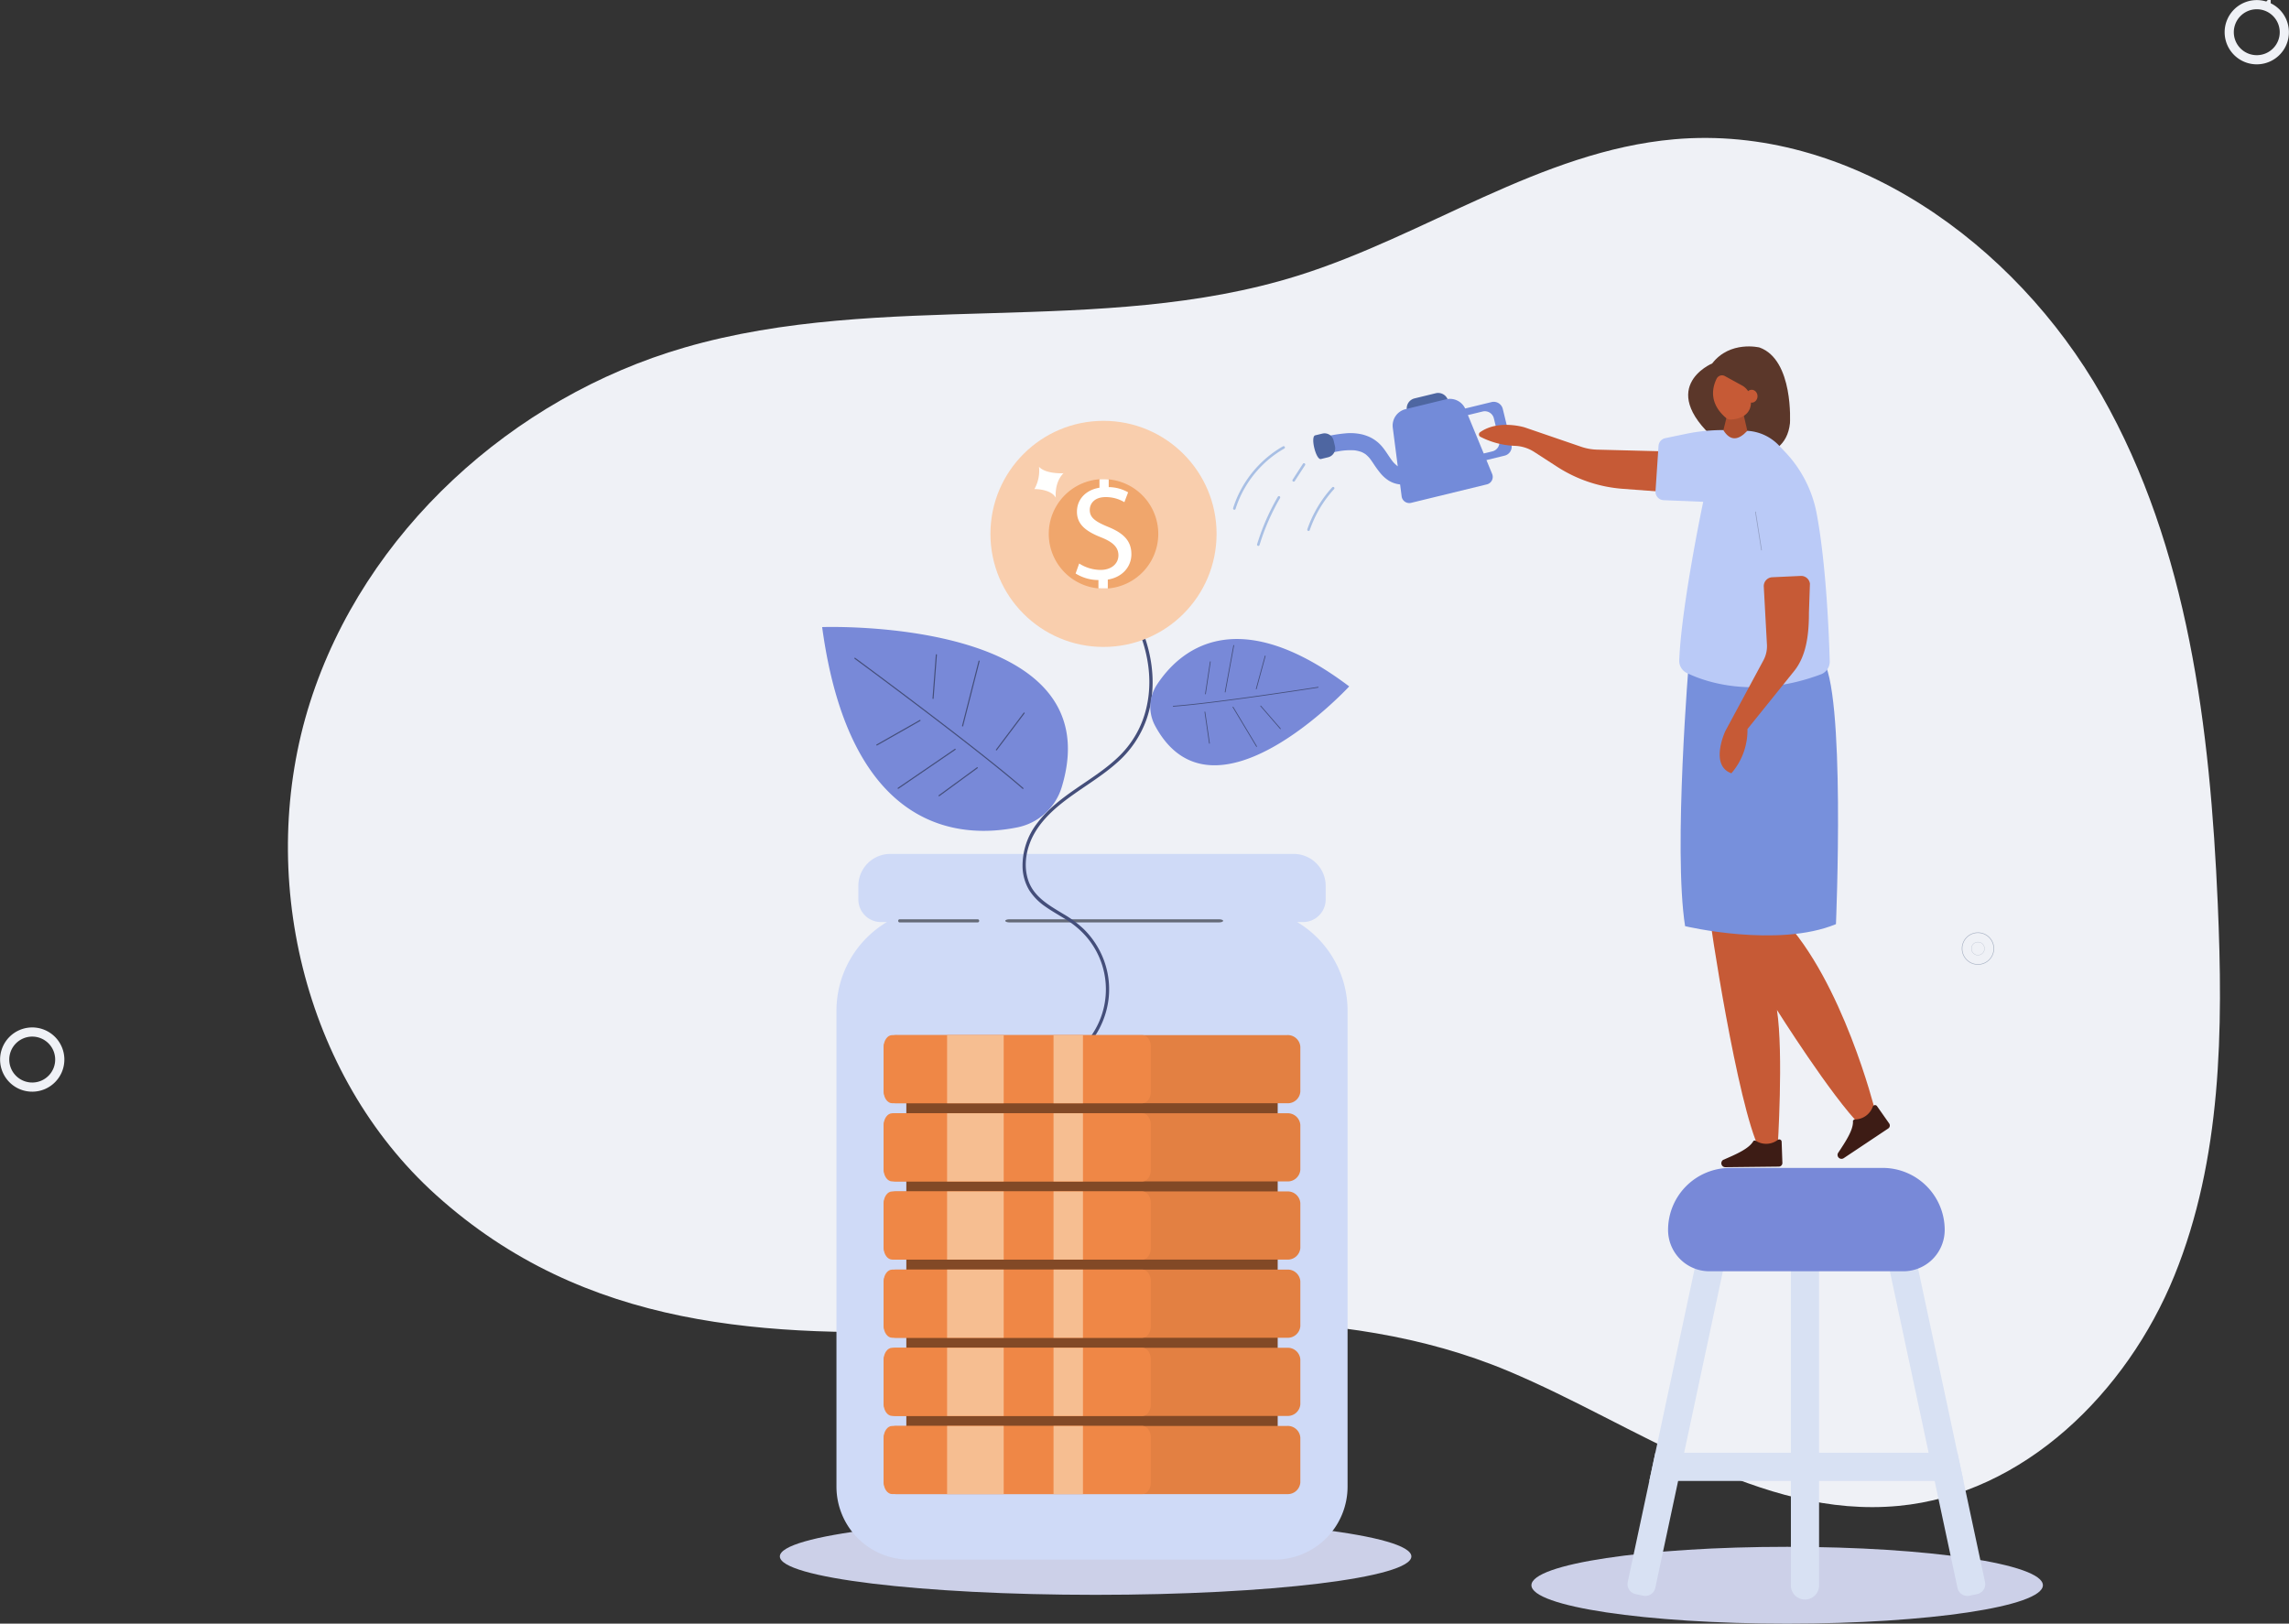 <svg xmlns="http://www.w3.org/2000/svg" width="834.668" height="592.151" viewBox="0 0 834.668 592.151">
  <rect x="0" y="0" width="834.668" height="592.151" fill="#333333" stroke="none"/>
  <g id="Group_56" data-name="Group 56" transform="translate(-54.308 -799.635)">
    <path id="Path_1" data-name="Path 1" d="M213.267,1220.951h0c-48.484-43.75-65.719-117.382-45.914-179.612S241.2,930.1,303.925,911.909c72.265-20.96,151.678-3.741,223.5-26.163,46.677-14.571,88.623-45.474,137.331-49.785,63.762-5.643,124.245,37.726,155.9,93.365S860.2,1050.788,863,1114.738c2,45.866,1.464,93.183-15.836,135.709s-54.847,79.6-100.553,83.92c-50.625,4.786-95.4-29.469-142.283-49.153C479.246,1232.7,322.235,1319.28,213.267,1220.951Z" transform="translate(0 14.471)" fill="#eff1f6"/>
    <ellipse id="Ellipse_1" data-name="Ellipse 1" cx="93.25" cy="14.009" rx="93.25" ry="14.009" transform="translate(612.733 1363.767)" fill="#ccd0e8"/>
    <ellipse id="Ellipse_2" data-name="Ellipse 2" cx="115.139" cy="14.009" rx="115.139" ry="14.009" transform="translate(338.676 1353.26)" fill="#ccd0e8"/>
    <path id="Path_2" data-name="Path 2" d="M1656.4,2595.461h2.173a8.229,8.229,0,0,0,8.229-8.228v-4.964a11.657,11.657,0,0,0-11.658-11.657H1508.056a11.658,11.658,0,0,0-11.658,11.657v4.964a8.229,8.229,0,0,0,8.229,8.228h2.173a37.7,37.7,0,0,0-18.389,32.394v173.506a26.624,26.624,0,0,0,26.625,26.624H1648.16a26.625,26.625,0,0,0,26.625-26.624V2627.855A37.7,37.7,0,0,0,1656.4,2595.461Z" transform="translate(-1129.095 -1459.551)" fill="#cfdaf7"/>
    <g id="Group_2" data-name="Group 2" transform="translate(381.818 1134.894)">
      <path id="Path_3" data-name="Path 3" d="M1666.906,2730.127h-28.4a.573.573,0,0,1,0-1.146h28.4a.573.573,0,1,1,0,1.146Z" transform="translate(-1637.933 -2728.981)" fill="#656a78"/>
    </g>
    <g id="Group_3" data-name="Group 3" transform="translate(420.868 1134.894)">
      <path id="Path_4" data-name="Path 4" d="M1975.324,2730.127h-76.367c-.851,0-1.541-.256-1.541-.573s.69-.573,1.541-.573h76.367c.851,0,1.541.257,1.541.573S1976.176,2730.127,1975.324,2730.127Z" transform="translate(-1897.416 -2728.981)" fill="#656a78"/>
    </g>
    <g id="Group_27" data-name="Group 27" transform="translate(354.097 953.115)">
      <g id="Group_4" data-name="Group 4" transform="translate(73.044 65.263)">
        <path id="Path_5" data-name="Path 5" d="M1963.248,2116.913a31.383,31.383,0,0,0,7.314-17.135,30.5,30.5,0,0,0-3.665-17.733,31.131,31.131,0,0,0-5.448-7.205,39.332,39.332,0,0,0-7.285-5.417c-5.093-3.094-10.733-6.146-12.859-12.1-2.058-5.761-.758-12.365,2.249-17.552,3.321-5.727,8.568-10.056,13.889-13.847,5.39-3.84,11.088-7.284,16.051-11.694a37.79,37.79,0,0,0,10.82-15.828c4.522-12.943,1.822-27.068-4.462-38.93-.8-1.513-1.664-2.993-2.572-4.444-.413-.66-1.462-.052-1.047.612,7.181,11.48,11.273,25.386,7.977,38.841a35.865,35.865,0,0,1-9.5,16.947c-4.658,4.658-10.261,8.186-15.659,11.9-5.235,3.6-10.427,7.479-14.327,12.559a25.324,25.324,0,0,0-5.576,16.757,17.431,17.431,0,0,0,2.464,8.085,21.15,21.15,0,0,0,5.988,6.01c2.458,1.732,5.111,3.16,7.642,4.78a31.9,31.9,0,0,1,6.906,5.823,29.418,29.418,0,0,1,3.063,34.816,29.227,29.227,0,0,1-2.813,3.9c-.5.59.35,1.452.857.857Z" transform="translate(-1939.101 -1954.739)" fill="#444e7a"/>
      </g>
      <g id="Group_13" data-name="Group 13" transform="translate(0 75.172)">
        <g id="Group_5" data-name="Group 5">
          <path id="Path_6" data-name="Path 6" d="M1525.029,2093.651c-20.343,4.182-61.049,2.523-71.3-73.02,0,0,106.266-3.853,87.36,58.38A21.26,21.26,0,0,1,1525.029,2093.651Z" transform="translate(-1453.729 -2020.584)" fill="#7889d8"/>
        </g>
        <g id="Group_6" data-name="Group 6" transform="translate(11.747 11.234)">
          <path id="Path_7" data-name="Path 7" d="M1593.42,2143.015a.2.2,0,0,1-.285.019c-17.338-15.124-60.826-47.113-61.263-47.435a.2.2,0,0,1,.239-.326c.438.322,43.939,32.321,61.29,47.456A.2.2,0,0,1,1593.42,2143.015Z" transform="translate(-1531.789 -2095.235)" fill="#444e7a"/>
        </g>
        <g id="Group_7" data-name="Group 7" transform="translate(40.246 9.953)">
          <path id="Path_8" data-name="Path 8" d="M1721.516,2102.952a.2.2,0,0,1-.354-.148l1.208-15.9a.2.2,0,1,1,.4.031l-1.208,15.9A.2.2,0,0,1,1721.516,2102.952Z" transform="translate(-1721.162 -2086.721)" fill="#444e7a"/>
        </g>
        <g id="Group_8" data-name="Group 8" transform="translate(19.746 33.91)">
          <path id="Path_9" data-name="Path 9" d="M1601.017,2246.249a.219.219,0,0,1-.052.043l-15.721,8.922a.2.2,0,0,1-.2-.352l15.721-8.922a.2.2,0,0,1,.252.309Z" transform="translate(-1584.942 -2245.914)" fill="#444e7a"/>
        </g>
        <g id="Group_9" data-name="Group 9" transform="translate(51.015 12.272)">
          <path id="Path_10" data-name="Path 10" d="M1793.073,2126.078a.2.2,0,0,1-.349-.182l6.01-23.615a.2.2,0,0,1,.391.1l-6.01,23.615A.2.2,0,0,1,1793.073,2126.078Z" transform="translate(-1792.719 -2102.129)" fill="#444e7a"/>
        </g>
        <g id="Group_10" data-name="Group 10" transform="translate(63.356 31.206)">
          <path id="Path_11" data-name="Path 11" d="M1875.078,2241.688a.2.2,0,0,1-.314-.255l10.087-13.408a.2.2,0,0,1,.323.243l-10.087,13.408Z" transform="translate(-1874.723 -2227.945)" fill="#444e7a"/>
        </g>
        <g id="Group_11" data-name="Group 11" transform="translate(27.527 44.439)">
          <path id="Path_12" data-name="Path 12" d="M1657.749,2316.211a.216.216,0,0,1-.038.035l-20.748,14.192a.2.2,0,0,1-.228-.334l20.747-14.192a.2.2,0,0,1,.267.3Z" transform="translate(-1636.647 -2315.876)" fill="#444e7a"/>
        </g>
        <g id="Group_12" data-name="Group 12" transform="translate(42.437 51.164)">
          <path id="Path_13" data-name="Path 13" d="M1749.992,2360.9a.2.2,0,0,1-.033.031l-13.917,10.173a.2.2,0,0,1-.239-.327l13.917-10.173a.2.2,0,0,1,.272.3Z" transform="translate(-1735.721 -2360.568)" fill="#444e7a"/>
        </g>
      </g>
      <g id="Group_22" data-name="Group 22" transform="translate(119.658 79.567)">
        <g id="Group_14" data-name="Group 14">
          <path id="Path_14" data-name="Path 14" d="M2251.227,2066.5c7.812-11.95,28.333-31,70.151.578,0,0-49.582,53.708-70.786,14.346A14.612,14.612,0,0,1,2251.227,2066.5Z" transform="translate(-2248.845 -2049.786)" fill="#7889d8"/>
        </g>
        <g id="Group_15" data-name="Group 15" transform="translate(8.23 17.466)">
          <path id="Path_15" data-name="Path 15" d="M2303.534,2172.912a.138.138,0,0,1,.128-.148c15.775-1.134,52.441-6.859,52.81-6.916a.139.139,0,0,1,.043.275c-.369.058-37.045,5.783-52.833,6.918A.138.138,0,0,1,2303.534,2172.912Z" transform="translate(-2303.534 -2165.846)" fill="#444e7a"/>
        </g>
        <g id="Group_16" data-name="Group 16" transform="translate(40.12 24.291)">
          <path id="Path_16" data-name="Path 16" d="M2515.438,2211.349a.137.137,0,0,1,.047-.115.139.139,0,0,1,.2.014l7.17,8.288a.139.139,0,1,1-.21.181l-7.17-8.287A.136.136,0,0,1,2515.438,2211.349Z" transform="translate(-2515.438 -2211.2)" fill="#444e7a"/>
        </g>
        <g id="Group_17" data-name="Group 17" transform="translate(38.502 6.066)">
          <path id="Path_17" data-name="Path 17" d="M2504.685,2102.235a.154.154,0,0,1,0-.047l3.261-11.99a.139.139,0,1,1,.268.073l-3.261,11.99a.139.139,0,0,1-.273-.026Z" transform="translate(-2504.684 -2090.095)" fill="#444e7a"/>
        </g>
        <g id="Group_18" data-name="Group 18" transform="translate(30.008 24.684)">
          <path id="Path_18" data-name="Path 18" d="M2448.246,2213.957a.14.14,0,0,1,.259-.082l8.61,14.368a.139.139,0,0,1-.239.143l-8.61-14.368A.141.141,0,0,1,2448.246,2213.957Z" transform="translate(-2448.245 -2213.807)" fill="#444e7a"/>
        </g>
        <g id="Group_19" data-name="Group 19" transform="translate(19.774 26.478)">
          <path id="Path_19" data-name="Path 19" d="M2380.244,2225.878a.139.139,0,0,1,.276-.029l1.656,11.413a.139.139,0,0,1-.275.041l-1.656-11.414S2380.244,2225.883,2380.244,2225.878Z" transform="translate(-2380.244 -2225.73)" fill="#444e7a"/>
        </g>
        <g id="Group_20" data-name="Group 20" transform="translate(27.163 2.211)">
          <path id="Path_20" data-name="Path 20" d="M2429.34,2081.624a.18.18,0,0,1,0-.036l3.124-16.994a.139.139,0,1,1,.273.051l-3.124,16.994a.139.139,0,0,1-.275-.015Z" transform="translate(-2429.34 -2064.479)" fill="#444e7a"/>
        </g>
        <g id="Group_21" data-name="Group 21" transform="translate(19.969 8.174)">
          <path id="Path_21" data-name="Path 21" d="M2381.539,2115.965a.11.11,0,0,1,0-.031l1.777-11.716a.139.139,0,1,1,.274.042l-1.777,11.716a.139.139,0,0,1-.276-.011Z" transform="translate(-2381.538 -2104.099)" fill="#444e7a"/>
        </g>
      </g>
      <g id="Group_26" data-name="Group 26" transform="translate(61.367 0)">
        <circle id="Ellipse_3" data-name="Ellipse 3" cx="41.229" cy="41.229" r="41.229" fill="#f9cead"/>
        <g id="Group_25" data-name="Group 25" transform="translate(21.259 21.259)">
          <path id="Path_22" data-name="Path 22" d="M2042.709,1682.305a19.971,19.971,0,0,1-18.394,19.909q-.78.061-1.577.061-.935,0-1.85-.085a19.971,19.971,0,0,1,.381-39.8q.728-.054,1.469-.054.963,0,1.9.09A19.971,19.971,0,0,1,2042.709,1682.305Z" transform="translate(-2002.768 -1662.335)" fill="#f0a66c"/>
          <g id="Group_24" data-name="Group 24" transform="translate(9.797)">
            <g id="Group_23" data-name="Group 23">
              <path id="Path_23" data-name="Path 23" d="M2076.192,1702.191v-3.046a15.845,15.845,0,0,1-8.324-2.394l1.305-3.646a14.49,14.49,0,0,0,7.834,2.339c3.863,0,6.474-2.231,6.474-5.332,0-2.992-2.122-4.841-6.149-6.474-5.549-2.175-8.975-4.677-8.975-9.411,0-4.517,3.21-7.943,8.215-8.761v-3.077q.728-.054,1.469-.054.963,0,1.9.09v2.824a14.515,14.515,0,0,1,7.074,1.9l-1.36,3.59a13.163,13.163,0,0,0-6.856-1.849c-4.19,0-5.768,2.5-5.768,4.678,0,2.829,2.013,4.244,6.747,6.2,5.6,2.286,8.432,5.114,8.432,9.956,0,4.3-2.992,8.324-8.6,9.25v3.233Z" transform="translate(-2067.868 -1662.335)" fill="#fffffe"/>
            </g>
          </g>
        </g>
        <path id="Path_24" data-name="Path 24" d="M1969.748,1632.472a13.71,13.71,0,0,1-1.677,8.12s5.952-.111,7.8,3.143c0,0-.683-5.381,2.787-8.915C1978.657,1634.821,1972.263,1635.2,1969.748,1632.472Z" transform="translate(-1952.034 -1615.707)" fill="#fffffe"/>
      </g>
    </g>
    <g id="Group_34" data-name="Group 34" transform="translate(376.542 1177.141)">
      <rect id="Rectangle_4" data-name="Rectangle 4" width="135.411" height="151.316" transform="translate(8.255 7.311)" fill="#824926"/>
      <g id="Group_28" data-name="Group 28" transform="translate(0 0)">
        <path id="Path_25" data-name="Path 25" d="M1754.8,3014v16.278a4.59,4.59,0,0,1-4.842,4.287H1607.715a4.591,4.591,0,0,1-4.842-4.287V3014a4.59,4.59,0,0,1,4.842-4.289h142.239A4.59,4.59,0,0,1,1754.8,3014Z" transform="translate(-1602.873 -3009.71)" fill="#e38042"/>
        <path id="Path_26" data-name="Path 26" d="M1700.3,3014v16.278c0,2.367-1.391,4.287-3.105,4.287h-91.219c-1.714,0-3.1-1.92-3.1-4.287V3014c0-2.37,1.391-4.289,3.1-4.289H1697.2C1698.911,3009.71,1700.3,3011.629,1700.3,3014Z" transform="translate(-1602.873 -3009.71)" fill="#ef8746"/>
        <rect id="Rectangle_5" data-name="Rectangle 5" width="20.64" height="24.855" transform="translate(23.118)" fill="#f6be91"/>
        <rect id="Rectangle_6" data-name="Rectangle 6" width="10.733" height="24.855" transform="translate(61.925)" fill="#f6be91"/>
      </g>
      <g id="Group_29" data-name="Group 29" transform="translate(0 28.509)">
        <path id="Path_27" data-name="Path 27" d="M1754.8,3203.438v16.278a4.591,4.591,0,0,1-4.842,4.287H1607.715a4.591,4.591,0,0,1-4.842-4.287v-16.278a4.591,4.591,0,0,1,4.842-4.29h142.239A4.591,4.591,0,0,1,1754.8,3203.438Z" transform="translate(-1602.873 -3199.148)" fill="#e38042"/>
        <path id="Path_28" data-name="Path 28" d="M1700.3,3203.438v16.278c0,2.367-1.391,4.287-3.105,4.287h-91.219c-1.714,0-3.1-1.92-3.1-4.287v-16.278c0-2.37,1.391-4.29,3.1-4.29H1697.2C1698.911,3199.148,1700.3,3201.068,1700.3,3203.438Z" transform="translate(-1602.873 -3199.148)" fill="#ef8746"/>
        <rect id="Rectangle_7" data-name="Rectangle 7" width="20.64" height="24.855" transform="translate(23.118 0)" fill="#f6be91"/>
        <rect id="Rectangle_8" data-name="Rectangle 8" width="10.733" height="24.855" transform="translate(61.925 0)" fill="#f6be91"/>
      </g>
      <g id="Group_30" data-name="Group 30" transform="translate(0 57.018)">
        <path id="Path_29" data-name="Path 29" d="M1754.8,3392.876v16.278a4.59,4.59,0,0,1-4.842,4.287H1607.715a4.59,4.59,0,0,1-4.842-4.287v-16.278a4.591,4.591,0,0,1,4.842-4.289h142.239A4.59,4.59,0,0,1,1754.8,3392.876Z" transform="translate(-1602.873 -3388.587)" fill="#e38042"/>
        <path id="Path_30" data-name="Path 30" d="M1700.3,3392.876v16.278c0,2.367-1.391,4.287-3.105,4.287h-91.219c-1.714,0-3.1-1.919-3.1-4.287v-16.278c0-2.37,1.391-4.289,3.1-4.289H1697.2C1698.911,3388.587,1700.3,3390.507,1700.3,3392.876Z" transform="translate(-1602.873 -3388.587)" fill="#ef8746"/>
        <rect id="Rectangle_9" data-name="Rectangle 9" width="20.64" height="24.855" transform="translate(23.118 0)" fill="#f6be91"/>
        <rect id="Rectangle_10" data-name="Rectangle 10" width="10.733" height="24.855" transform="translate(61.925 0)" fill="#f6be91"/>
      </g>
      <g id="Group_31" data-name="Group 31" transform="translate(0 85.526)">
        <path id="Path_31" data-name="Path 31" d="M1754.8,3582.316v16.279a4.59,4.59,0,0,1-4.842,4.286H1607.715a4.591,4.591,0,0,1-4.842-4.286v-16.279a4.591,4.591,0,0,1,4.842-4.29h142.239A4.591,4.591,0,0,1,1754.8,3582.316Z" transform="translate(-1602.873 -3578.026)" fill="#e38042"/>
        <path id="Path_32" data-name="Path 32" d="M1700.3,3582.316v16.279c0,2.366-1.391,4.286-3.105,4.286h-91.219c-1.714,0-3.1-1.92-3.1-4.286v-16.279c0-2.37,1.391-4.29,3.1-4.29H1697.2C1698.911,3578.026,1700.3,3579.946,1700.3,3582.316Z" transform="translate(-1602.873 -3578.026)" fill="#ef8746"/>
        <rect id="Rectangle_11" data-name="Rectangle 11" width="20.64" height="24.855" transform="translate(23.118 0)" fill="#f6be91"/>
        <rect id="Rectangle_12" data-name="Rectangle 12" width="10.733" height="24.855" transform="translate(61.925 0)" fill="#f6be91"/>
      </g>
      <g id="Group_32" data-name="Group 32" transform="translate(0 114.035)">
        <path id="Path_33" data-name="Path 33" d="M1754.8,3771.755v16.278a4.59,4.59,0,0,1-4.842,4.287H1607.715a4.59,4.59,0,0,1-4.842-4.287v-16.278a4.591,4.591,0,0,1,4.842-4.29h142.239A4.591,4.591,0,0,1,1754.8,3771.755Z" transform="translate(-1602.873 -3767.465)" fill="#e38042"/>
        <path id="Path_34" data-name="Path 34" d="M1700.3,3771.755v16.278c0,2.367-1.391,4.287-3.105,4.287h-91.219c-1.714,0-3.1-1.92-3.1-4.287v-16.278c0-2.369,1.391-4.29,3.1-4.29H1697.2C1698.911,3767.465,1700.3,3769.385,1700.3,3771.755Z" transform="translate(-1602.873 -3767.465)" fill="#ef8746"/>
        <rect id="Rectangle_13" data-name="Rectangle 13" width="20.64" height="24.855" transform="translate(23.118)" fill="#f6be91"/>
        <rect id="Rectangle_14" data-name="Rectangle 14" width="10.733" height="24.855" transform="translate(61.925)" fill="#f6be91"/>
      </g>
      <g id="Group_33" data-name="Group 33" transform="translate(0 142.544)">
        <path id="Path_35" data-name="Path 35" d="M1754.8,3961.194v16.279a4.59,4.59,0,0,1-4.842,4.286H1607.715a4.59,4.59,0,0,1-4.842-4.286v-16.279a4.591,4.591,0,0,1,4.842-4.29h142.239A4.591,4.591,0,0,1,1754.8,3961.194Z" transform="translate(-1602.873 -3956.904)" fill="#e38042"/>
        <path id="Path_36" data-name="Path 36" d="M1700.3,3961.194v16.279c0,2.366-1.391,4.286-3.105,4.286h-91.219c-1.714,0-3.1-1.919-3.1-4.286v-16.279c0-2.37,1.391-4.29,3.1-4.29H1697.2C1698.911,3956.9,1700.3,3958.824,1700.3,3961.194Z" transform="translate(-1602.873 -3956.904)" fill="#ef8746"/>
        <rect id="Rectangle_15" data-name="Rectangle 15" width="20.64" height="24.855" transform="translate(23.118 0)" fill="#f6be91"/>
        <rect id="Rectangle_16" data-name="Rectangle 16" width="10.733" height="24.855" transform="translate(61.925 0)" fill="#f6be91"/>
      </g>
    </g>
    <g id="Group_38" data-name="Group 38" transform="translate(264.842 655.286)" style="mix-blend-mode: normal;isolation: isolate">
      <g id="Group_36" data-name="Group 36" transform="translate(-209 520.561)">
        <path id="Path_38" data-name="Path 38" d="M545.388,2748.192a10.217,10.217,0,1,1,13.228-5.812A10.228,10.228,0,0,1,545.388,2748.192Zm7.291-18.72a9.873,9.873,0,1,0,5.617,12.784A9.885,9.885,0,0,0,552.678,2729.472Z" transform="translate(-538.878 -2728.456)" fill="none" stroke="#eff1f6" stroke-width="3"/>
      </g>
      <g id="Group_57" data-name="Group 57" transform="translate(602.166 145.882)">
        <path id="Path_38-2" data-name="Path 38" d="M545.388,2748.192a10.217,10.217,0,1,1,13.228-5.812A10.228,10.228,0,0,1,545.388,2748.192Zm7.291-18.72a9.873,9.873,0,1,0,5.617,12.784A9.885,9.885,0,0,0,552.678,2729.472Z" transform="translate(-538.878 -2728.456)" fill="none" stroke="#eff1f6" stroke-width="3"/>
      </g>
    </g>
    <g id="Group_41" data-name="Group 41" transform="translate(769.669 1139.699)">
      <g id="Group_39" data-name="Group 39" transform="translate(0 0)">
        <path id="Path_40" data-name="Path 40" d="M4218.927,2772.279a5.885,5.885,0,1,1,7.619-3.348A5.891,5.891,0,0,1,4218.927,2772.279Zm4.2-10.783a5.687,5.687,0,1,0,3.235,7.363A5.692,5.692,0,0,0,4223.127,2761.5Z" transform="translate(-4215.178 -2760.909)" fill="#a1acbf"/>
      </g>
      <g id="Group_40" data-name="Group 40" transform="translate(3.462 3.462)">
        <path id="Path_41" data-name="Path 41" d="M4239.727,2788.6a2.423,2.423,0,1,1,3.137-1.379A2.425,2.425,0,0,1,4239.727,2788.6Zm1.729-4.44a2.341,2.341,0,1,0,1.333,3.031A2.345,2.345,0,0,0,4241.456,2784.155Z" transform="translate(-4238.183 -2783.914)" fill="#a1acbf"/>
      </g>
    </g>
    <g id="Group_51" data-name="Group 51" transform="translate(503.95 942.942)">
      <path id="Path_44" data-name="Path 44" d="M2997.935,1477.906l.61,2.5,7.837-1.911a3.391,3.391,0,0,1,4.1,2.491l1.938,7.951a3.39,3.39,0,0,1-2.491,4.1l-7.838,1.911.609,2.5,11.7-2.852a3.391,3.391,0,0,0,2.491-4.1l-3.156-12.949a3.391,3.391,0,0,0-4.1-2.491Z" transform="translate(-2915.399 -1471.724)" fill="#738bd9"/>
      <path id="Path_45" data-name="Path 45" d="M2885.26,1456.33l-14.994,3.655h0a3.741,3.741,0,0,1,2.749-4.521l7.724-1.883a3.741,3.741,0,0,1,4.521,2.749Z" transform="translate(-2806.852 -1453.474)" fill="#4e66a1"/>
      <path id="Path_46" data-name="Path 46" d="M2870.409,1498.99l-27.627,6.734a2.808,2.808,0,0,1-3.449-2.368l-3.231-25.024a6.157,6.157,0,0,1,4.647-6.77l14.726-3.59a6.156,6.156,0,0,1,7.151,3.637l9.714,23.584A2.807,2.807,0,0,1,2870.409,1498.99Z" transform="translate(-2777.876 -1465.641)" fill="#738bd9"/>
      <g id="Group_45" data-name="Group 45" transform="translate(32.773 14.653)">
        <path id="Path_47" data-name="Path 47" d="M2697.045,1563.142a4.671,4.671,0,0,1-.6.336l.735-.333a4.741,4.741,0,0,1-1.125.328l.824-.133a5.676,5.676,0,0,1-1.385.024l.829.089a6.7,6.7,0,0,1-1.567-.386l.751.294a7.347,7.347,0,0,1-1.611-.889l.642.469a11.612,11.612,0,0,1-2.053-2l.5.617c-2.039-2.516-3.449-5.63-6.065-7.643a12.917,12.917,0,0,0-2.485-1.573,15.853,15.853,0,0,0-2.79-1,19.083,19.083,0,0,0-5.526-.471,51.605,51.605,0,0,0-6.647.953,3.113,3.113,0,0,0-1.821,1.478,3.175,3.175,0,0,0-.25,2.4,3.141,3.141,0,0,0,1.477,1.82l.751.294a3.135,3.135,0,0,0,1.653-.043c.831-.154,1.661-.307,2.5-.442l-.824.133a23.7,23.7,0,0,1,6.207-.314l-.83-.089a13.341,13.341,0,0,1,3.263.77l-.752-.294a10.208,10.208,0,0,1,2.265,1.225l-.642-.469a11.567,11.567,0,0,1,2.016,1.956l-.5-.616c.713.875,1.338,1.815,1.964,2.754a36.326,36.326,0,0,0,2.394,3.228,12.889,12.889,0,0,0,3,2.605,9.649,9.649,0,0,0,4.319,1.358,7.42,7.42,0,0,0,4.671-1.152,3.25,3.25,0,0,0,1.38-1.9,3.18,3.18,0,0,0-.376-2.387,3.139,3.139,0,0,0-1.9-1.38,3.187,3.187,0,0,0-2.387.376Z" transform="translate(-2667.264 -1550.841)" fill="#738bd9"/>
      </g>
      <path id="Path_48" data-name="Path 48" d="M2651.6,1555.984a3.39,3.39,0,0,1-2.491,4.1l-2.612.637c-1.818.443-3.922-8.19-2.1-8.633l2.613-.637a3.39,3.39,0,0,1,4.1,2.491Z" transform="translate(-2614.468 -1536.621)" fill="#4e66a1"/>
      <g id="Group_50" data-name="Group 50" transform="translate(0 19.414)">
        <g id="Group_46" data-name="Group 46">
          <path id="Path_49" data-name="Path 49" d="M2467.641,1582.558a38.261,38.261,0,0,0-4.758,3.2,40.289,40.289,0,0,0-4.293,3.916,39.838,39.838,0,0,0-3.627,4.414,40.341,40.341,0,0,0-3.011,4.972,38.425,38.425,0,0,0-2.218,5.285q-.11.332-.215.665a.481.481,0,0,0,.233.619.473.473,0,0,0,.619-.233,38.145,38.145,0,0,1,2.113-5.306q.62-1.276,1.333-2.5.176-.3.357-.6l.181-.3c.012-.019.061-.1.012-.019l.043-.07.1-.157q.38-.6.778-1.187a40.045,40.045,0,0,1,3.55-4.477q.479-.523.978-1.029.252-.256.509-.508l.237-.229.118-.114.06-.057.033-.031q1.033-.973,2.133-1.871a38.274,38.274,0,0,1,4.681-3.27q.3-.179.605-.351a.469.469,0,0,0,.1-.653.482.482,0,0,0-.654-.1Z" transform="translate(-2449.488 -1582.476)" fill="#a8bfe4"/>
        </g>
        <g id="Group_47" data-name="Group 47" transform="translate(8.741 18.209)">
          <path id="Path_50" data-name="Path 50" d="M2515.125,1703.741q-1.849,3.18-3.409,6.517t-2.809,6.8q-.7,1.944-1.307,3.922a.481.481,0,0,0,.233.619.473.473,0,0,0,.619-.234q1.074-3.518,2.462-6.93t3.075-6.681q.947-1.837,1.988-3.624a.47.47,0,0,0-.233-.619.482.482,0,0,0-.619.233Z" transform="translate(-2507.571 -1703.47)" fill="#a8bfe4"/>
        </g>
        <g id="Group_48" data-name="Group 48" transform="translate(21.629 6.214)">
          <path id="Path_51" data-name="Path 51" d="M2597.065,1623.933l-2.929,4.523-.826,1.277a.479.479,0,0,0,.066.658.473.473,0,0,0,.658-.066q1.464-2.262,2.928-4.524l.827-1.277a.48.48,0,0,0-.066-.658.473.473,0,0,0-.658.066Z" transform="translate(-2593.21 -1623.765)" fill="#a8bfe4"/>
        </g>
        <g id="Group_49" data-name="Group 49" transform="translate(27.053 14.859)">
          <path id="Path_52" data-name="Path 52" d="M2638.319,1681.38a43.249,43.249,0,0,0-4.244,5.471,44.13,44.13,0,0,0-3.362,6.138q-.8,1.781-1.43,3.629a.478.478,0,0,0,.233.619.473.473,0,0,0,.619-.233,43.238,43.238,0,0,1,2.741-6.308q.411-.77.851-1.522c.309-.527.551-.921.86-1.4q.929-1.448,1.972-2.821,1.174-1.543,2.484-2.977a.47.47,0,0,0-.066-.658.478.478,0,0,0-.658.066Z" transform="translate(-2629.251 -1681.212)" fill="#a8bfe4"/>
        </g>
      </g>
    </g>
    <g id="Group_53" data-name="Group 53" transform="translate(593.598 925.975)">
      <path id="Path_53" data-name="Path 53" d="M3111.425,1540.442l-23.137-.593a19.423,19.423,0,0,1-5.8-1.043l-20.617-7.069s-9.564-2.989-16.268,1.764a.976.976,0,0,0,.105,1.655,29.8,29.8,0,0,0,12.675,3.313,13.956,13.956,0,0,1,6.984,2.227l8.346,5.4a51.008,51.008,0,0,0,23.9,8.041l13.81,1.036Z" transform="translate(-3045.197 -1502.204)" fill="#c65a36"/>
      <path id="Path_54" data-name="Path 54" d="M3603.186,2711.566c0,2.2,10.268,70.409,18.336,86.546l6.6-.489s2.2-34.471-.245-50.363c0,0,19.867,31.562,30.625,42.32l5.032-6.064s-11.7-46.768-33.7-69.749Z" transform="translate(-3519.214 -2505.268)" fill="#c65a36"/>
      <path id="Path_55" data-name="Path 55" d="M3536.93,2097.487s-5.867,69.677-1.467,97.547c0,0,33.738,8.068,55.008-.733,0,0,3.667-86.546-5.134-96.814Z" transform="translate(-3460.292 -1983.602)" fill="#7790dc"/>
      <path id="Path_56" data-name="Path 56" d="M3654.481,3263.329a.877.877,0,0,0-1.39-.678,7.034,7.034,0,0,1-7.99.368.87.87,0,0,0-.9.02c-1.571,2.853-6.342,4.871-11.035,6.91a1.444,1.444,0,0,0,.782,2.667l19.511-.218a1.308,1.308,0,0,0,1.292-1.354Z" transform="translate(-3544.107 -2973.278)" fill="#3d1c15"/>
      <path id="Path_57" data-name="Path 57" d="M3928.441,3179.742a.878.878,0,0,0-1.536.189,7.034,7.034,0,0,1-6.5,4.667.869.869,0,0,0-.74.505c.24,3.248-2.659,7.542-5.48,11.81a1.444,1.444,0,0,0,2.111,1.809l16.233-10.824a1.307,1.307,0,0,0,.345-1.839Z" transform="translate(-3783.292 -2902.671)" fill="#3d1c15"/>
      <path id="Path_58" data-name="Path 58" d="M3568.474,1375.978l-1.937,4.137s20.951,5.018,22.712-11.356c0,0,1.417-23.119-11.093-27.641,0,0-10.74-2.641-17.253,5.81,0,0-22.008,9.155,3.7,29.931l3.7-9.155Z" transform="translate(-3475.843 -1340.727)" fill="#5b372a"/>
      <ellipse id="Ellipse_4" data-name="Ellipse 4" cx="2.132" cy="2.352" rx="2.132" ry="2.352" transform="translate(97.312 15.809)" fill="#c65a36"/>
      <path id="Path_59" data-name="Path 59" d="M3474.061,1549.238l-1.1,16.49a3.1,3.1,0,0,0,2.96,3.3l14.43.6s-7.929,37.664-8.736,57.8a4.928,4.928,0,0,0,2.771,4.629c6.646,3.221,24.525,9.6,48.9.485a4.941,4.941,0,0,0,3.2-4.761c-.25-9.24-1.236-35.084-4.763-53.9a44.5,44.5,0,0,0-11.533-22.472l-2.252-2.365a17.209,17.209,0,0,0-11.867-5.329l-6.267-.216a66.244,66.244,0,0,0-15.8,1.354l-7.482,1.558A3.1,3.1,0,0,0,3474.061,1549.238Z" transform="translate(-3408.582 -1512.951)" fill="#bacaf7"/>
      <g id="Group_52" data-name="Group 52" transform="translate(100.716 60.219)">
        <path id="Path_60" data-name="Path 60" d="M3716.773,1755.066a.125.125,0,0,1-.123-.106l-2.2-13.935a.124.124,0,0,1,.1-.143.126.126,0,0,1,.144.1l2.2,13.936a.125.125,0,0,1-.1.143Z" transform="translate(-3714.449 -1740.88)" fill="#929ec2"/>
      </g>
      <path id="Path_61" data-name="Path 61" d="M3647.643,1897.4a3.236,3.236,0,0,0-3.08,3.407l1.138,20.9a10.9,10.9,0,0,1-1.272,6.007l-13.885,25.787s-5.868,12.468,2.2,15.4a23.96,23.96,0,0,0,5.868-16.136l17.016-21.14c4.652-5.78,5.4-13.885,5.4-21.3l.367-10.572a3.235,3.235,0,0,0-3.361-2.835Z" transform="translate(-3540.703 -1813.215)" fill="#c65a36"/>
      <path id="Path_62" data-name="Path 62" d="M3646.214,1500.242c-3.26,3.5-6.187,3.84-8.721-.209l1.907-7.768h4.986Z" transform="translate(-3548.358 -1469.46)" fill="#ad4f2f"/>
      <path id="Path_63" data-name="Path 63" d="M3622.989,1414.5l-6.245-3.424a2.19,2.19,0,0,0-3.014.937c-1.46,2.927-3.029,8.722,3.268,14.195a2.913,2.913,0,0,0,2.128.712c2.566-.192,8.172-1.379,6.949-8.148A6.121,6.121,0,0,0,3622.989,1414.5Z" transform="translate(-3527.057 -1400.255)" fill="#c65a36"/>
    </g>
    <g id="Group_55" data-name="Group 55" transform="translate(647.765 1225.576)">
      <path id="Rectangle_17" data-name="Rectangle 17" d="M5.135,0h0a5.135,5.135,0,0,1,5.135,5.135V148.718a5.135,5.135,0,0,1-5.135,5.135h0A5.135,5.135,0,0,1,0,148.718V5.135A5.135,5.135,0,0,1,5.135,0Z" transform="translate(59.582 3.566)" fill="#d8e1f3"/>
      <path id="Path_64" data-name="Path 64" d="M3572.539,4032.139H3458l2.195-10.272h110.152Z" transform="translate(-3450.043 -3917.981)" fill="#d8e1f3"/>
      <g id="Group_54" data-name="Group 54" transform="translate(0 4.879)">
        <path id="Path_65" data-name="Path 65" d="M3405.213,3510.131,3435.8,3366.9a3.7,3.7,0,0,1,4.385-2.842l2.816.6a3.7,3.7,0,0,1,2.842,4.385l-30.583,143.233a3.7,3.7,0,0,1-4.385,2.843l-2.817-.6A3.7,3.7,0,0,1,3405.213,3510.131Z" transform="translate(-3405.131 -3363.973)" fill="#d8e1f3"/>
        <path id="Path_66" data-name="Path 66" d="M4038.795,3514.517l-2.816.6a3.7,3.7,0,0,1-4.385-2.843l-8.334-39.025-2.191-10.271-20.059-93.938a3.7,3.7,0,0,1,2.842-4.386l2.816-.6a3.7,3.7,0,0,1,4.386,2.843l20.514,96.083,2.194,10.271,7.874,36.88A3.7,3.7,0,0,1,4038.795,3514.517Z" transform="translate(-3911.265 -3363.972)" fill="#d8e1f3"/>
      </g>
      <path id="Rectangle_18" data-name="Rectangle 18" d="M22.619,0H78.251A22.619,22.619,0,0,1,100.87,22.619v0A15.08,15.08,0,0,1,85.791,37.7H15.08A15.08,15.08,0,0,1,0,22.619v0A22.619,22.619,0,0,1,22.619,0Z" transform="translate(14.792)" fill="#7889d8"/>
    </g>
  </g>
</svg>
